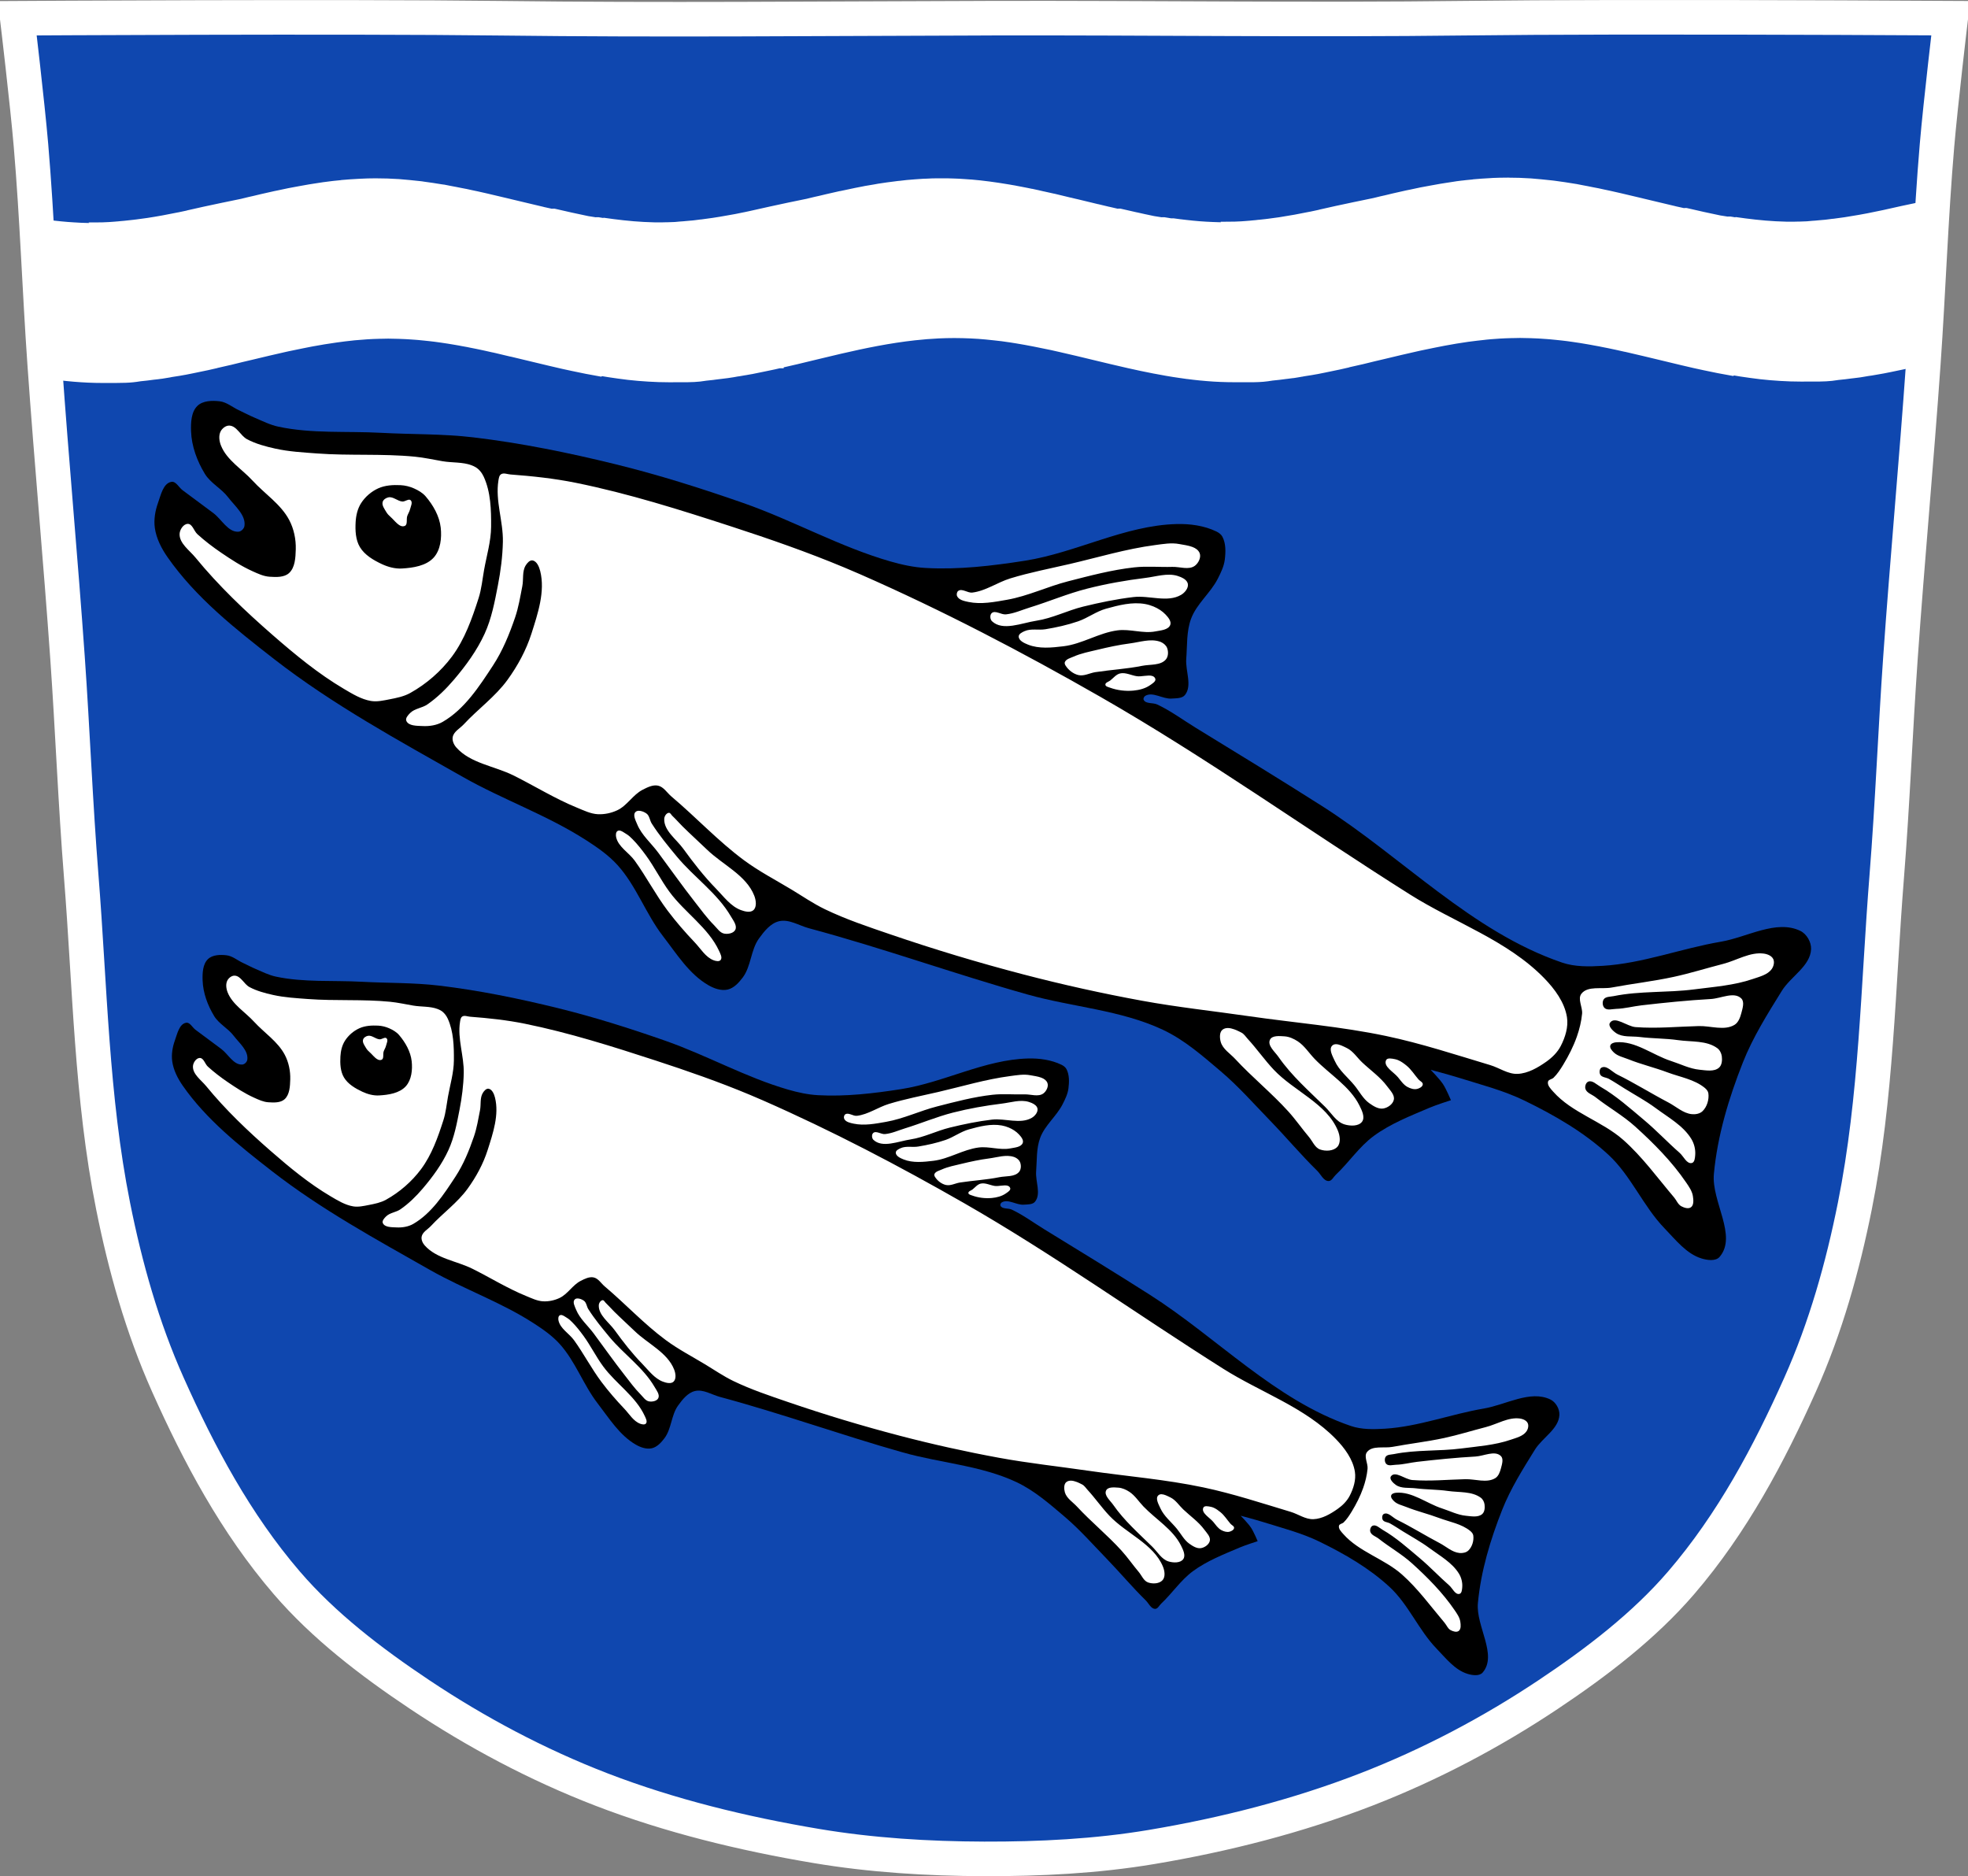 <?xml version="1.0" encoding="UTF-8" standalone="no"?><svg xmlns="http://www.w3.org/2000/svg" viewBox="0 0 1138.76 1085.56" xmlns:xlink="http://www.w3.org/1999/xlink"><rect x="0" y="0" width="1138.76" height="1085.56" fill="#808080" stroke="none"/><g transform="translate(105.63 9.148)"><path d="m825.9.877c-30.584.053-59.64.201-82.75.487-92.47 1.142-183.16-.218-274.75 0-3.101.007-6.201.037-9.302.044-91.58.218-182.28 1.142-274.75 0-92.47-1.141-279.98 0-279.98 0 0 0 5.838 49 7.93 73.56 3.585 42.09 4.974 84.29 7.93 126.42 3.98 56.722 9.237 113.4 13.216 170.12 2.956 42.12 4.571 84.32 7.93 126.42 5.08 63.67 5.873 127.9 18.452 190.78 7.03 35.15 16.853 70.16 31.719 103.42 17.948 40.15 39.13 80.06 68.776 114.56 21.377 24.875 48.682 45.815 77.01 64.713 32.433 21.637 67.751 40.499 105.12 54.893 39.529 15.227 81.72 25.51 124.18 32.644 31.95 5.368 64.7 7.379 97.24 7.475 32.33.096 64.929-1.546 96.68-6.856 42.617-7.127 84.79-17.928 124.44-33.31 37.33-14.479 72.74-33.26 105.17-54.893 28.328-18.898 55.633-39.838 77.01-64.713 29.649-34.501 50.828-74.41 68.776-114.56 14.866-33.26 24.686-68.31 31.719-103.46 12.579-62.874 13.372-127.11 18.452-190.78 3.359-42.1 4.974-84.29 7.93-126.42 3.98-56.722 9.237-113.35 13.216-170.08 2.956-42.12 4.345-84.33 7.93-126.42 2.092-24.558 7.93-73.56 7.93-73.56 0 0-105.48-.647-197.23-.487" fill="#0f47af"/><g stroke="#ffffff"><path d="m766.66 96.12c-1.532 0-3.04.023-4.563.063-1.252.03-2.471.072-3.719.125-.609.026-1.235.093-1.844.125h-.031c-1.572.083-3.091.163-4.656.281-1.551.117-3.142.227-4.688.375-.152.015-.318.075-.469.094h-.031c-1.268.125-2.521.232-3.781.375h-.031c-.692.078-1.374.166-2.063.25-.067 0-.151 0-.219 0-1.129.139-2.282.285-3.406.438-.074 0-.135.049-.219.063h-.094c-1.648.227-3.204.495-4.844.75h-.031c-1.189.184-2.376.364-3.563.563h-.031c-1.846.31-3.694.66-5.531 1h-.031c-.595.11-1.218.23-1.813.344h-.031c-1.457.278-2.922.518-4.375.813-1.857.374-3.712.791-5.563 1.188-.832.178-1.669.318-2.5.5-2.57.562-5.189 1.159-7.75 1.75-1.714.395-3.354.815-5.063 1.219h-.031c-.656.154-1.313.282-1.969.438-1.325.317-2.644.649-3.969.969-.036 0-.088.031-.125.031-3.687.736-7.337 1.509-11 2.281h-.031c-3.676.776-7.352 1.546-11 2.344-3.098.717-6.21 1.418-9.313 2.094-.181.039-.351.117-.531.156-1.619.351-3.19.696-4.813 1.031-.026.009-.067-.009-.094 0-5.942 1.226-11.942 2.334-17.969 3.25-1.992.293-3.999.559-6 .813-.33.042-.609.084-.938.125h-.063c-.051.009-.102.019-.156.031h-.125c-.057.009-.101.024-.156.031-.277.034-.54.061-.813.094-1.124.132-2.239.256-3.375.375v.031c-.11.011-.235-.011-.344 0h-.313c-.388.039-.763.11-1.156.156-.706.064-1.425.126-2.125.188-.659.058-1.22.133-1.875.188h-.125c-.488.037-.979.089-1.469.125-1.175.085-2.319.185-3.5.25h-.156c-1.124.06-2.339.114-3.469.156-.575.014-1.194-.016-1.781 0-.198.009-.396.013-.594.031-.228.009-.423 0-.656 0-.157 0-.247.031-.406.031.066.1.12.212.188.313-.011 0-.02 0-.031 0h-.063c-.157 0-.278.031-.438.031h-.875c-.022 0-.041 0-.063 0-1.277 0-2.576-.036-3.844-.063-.022 0-.04 0-.063 0-1.268-.027-2.518-.073-3.781-.125h-.063c-.011 0-.02 0-.031 0-1.267-.052-2.581-.112-3.844-.188-.022-.002-.041.002-.063 0-1.26-.076-2.497-.151-3.75-.25-.021-.002-.041.002-.063 0-1.253-.099-2.564-.225-3.813-.344-.021-.002-.041.002-.063 0-1.248-.119-2.475-.267-3.719-.406-.021-.003-.041.003-.063 0-1.242-.139-2.481-.28-3.719-.438-.021-.003-.041.003-.063 0-1.236-.157-2.485-.326-3.719-.5-.011-.002-.021.002-.031 0h-.031v.188c-.58-.083-1.168-.168-1.75-.25-.011-.002-.021.002-.031 0-.02-.004-.042.003-.063 0-.305-.047-.628-.106-.938-.156-.02-.003-.042.003-.063 0-.126-.018-.277-.071-.406-.094-.021-.003-.041.004-.063 0-.703-.112-1.393-.229-2.094-.344h-.063c-.011-.004-.022 0-.031 0-.015-.006-.038-.002-.063 0-.012 0-.021 0-.031 0h-.031l-.219.219c-1.862-.285-3.677-.557-5.531-.875h-.031c-.025-.009-.032-.025-.063-.031h-.063c0-.002-.021.002-.031 0-1.614-.326-3.251-.69-4.844-1.031-.02-.004-.042.004-.063 0-1.582-.339-3.135-.712-4.719-1.063h-.063c-.02-.004-.042.004-.063 0-3.199-.705-6.385-1.435-9.594-2.188h-.063-.063l-.375.313c-2.088-.463-4.107-.957-6.188-1.438 0-.003-.021.003-.031 0-.02-.004-.042.004-.063 0-2.041-.474-4.088-.983-6.125-1.469-.018 0-.041.005-.063 0-.029 0-.091-.023-.125-.031-.02-.004-.042.004-.063 0-4.139-.986-8.268-2-12.406-3-.021-.005-.074.006-.094 0-.025-.006-.04-.025-.063-.031-.02-.005-.042.005-.063 0-1.048-.253-2.044-.5-3.094-.75h-.094c0-.003-.021.003-.031 0-3.089-.741-6.186-1.534-9.281-2.25h-.063c-.02-.004-.042.004-.063 0-2.05-.474-4.128-.92-6.188-1.375-.021-.005-.042.004-.063 0-.452-.1-.898-.208-1.344-.313-.621-.146-1.245-.302-1.875-.438h-.063c-1-.215-1.965-.447-2.969-.656h-.063-.031-.031c-.021-.004-.042.004-.063 0-1.012-.21-2.028-.419-3.03-.625-1.067-.212-2.139-.417-3.219-.625-.023-.004-.039-.027-.063-.031h-.094c-1.037-.198-2.088-.394-3.125-.594-.023-.005-.039-.027-.063-.031-1.037-.199-2.057-.351-3.094-.531-.023-.004-.039-.027-.063-.031h-.094c-.524-.09-.976-.163-1.5-.25-6.816-1.139-13.737-2.093-20.719-2.688-.219-.019-.437-.013-.656-.031-.022-.002-.041.002-.063 0-1.01-.083-2.02-.15-3.03-.219-.022 0-.041 0-.063 0-1.081-.073-2.165-.165-3.25-.219-.022 0-.041 0-.063 0-1.085-.054-2.191-.089-3.281-.125-.022 0-.041 0-.063 0-1.09-.035-2.185-.076-3.281-.094-.022 0-.041 0-.063 0-1.118-.018-2.219 0-3.344 0-1.676 0-3.398-.013-5.063.031-.657.017-1.25.07-1.906.094-.427.016-.886.044-1.313.063-.691.03-1.374.027-2.063.063-1.526.08-3.076.2-4.594.313-1.678.125-3.267.244-4.938.406-1.342.13-2.666.317-4 .469-.241.027-.571.033-.813.063-.493.058-.979.127-1.469.188-3.35.412-6.653.843-9.969 1.375-.857.137-1.707.325-2.563.469-1.744.294-3.481.555-5.219.875-.148.028-.286.066-.438.094-1.704.317-3.396.66-5.094 1-2.792.558-5.627 1.176-8.406 1.781-.131.029-.243.04-.375.063-.032.005-.094-.007-.125 0-2.535.556-5.03 1.136-7.563 1.719-1.702.392-3.424.816-5.125 1.219-.02.004-.042-.004-.063 0-.653.154-1.282.282-1.938.438-1.334.317-2.7.649-4.03.969-.037 0-.027.031-.063.031-7.4 1.477-14.645 3.03-21.938 4.625-3.241.749-6.493 1.483-9.75 2.188 0 .003-.021-.003-.031 0 0 .009-.063 0-.063 0 0 .009 0 .026 0 .031 0 .009-.026 0-.031 0-1.613.349-3.208.698-4.813 1.031-.021.004-.042-.004-.063 0-1.626.337-3.266.682-4.906 1-1.683.327-3.404.603-5.094.906-1.371.246-2.739.492-4.125.719-1.386.227-2.773.447-4.156.656-1.949.295-3.887.559-5.844.813 0 .009 0 .022 0 .031-.24.031-.478.032-.719.063h-.063-.094-.031c-.072.009-.165.031-.219.031h-.156c-1.273.155-2.434.328-3.688.469-.279.03-.557.064-.844.094-.114.011-.324.02-.438.031-1.05.107-2.13.189-3.188.281-.674.059-1.359.133-2.031.188h-.031c-.488.038-.945.058-1.438.094-1.149.082-2.285.245-3.438.313h-.063-.125-.063c-1.124.06-2.402.083-3.531.125-.631.027-1.146.014-1.781.031-.403.011-.787.014-1.188.031-.157 0-.278.031-.438.031h-.938c-1.305 0-2.609-.004-3.906-.031-8.03-.169-15.885-.89-23.688-1.906-1.013-.132-2.02-.263-3.03-.406v.219c-.943-.136-1.93-.303-2.875-.438-.911-.13-1.776-.287-2.688-.438h-.094l-.219.25c-1.442-.222-2.847-.447-4.281-.688-.477-.079-.96-.137-1.438-.219-3.275-.661-6.574-1.381-9.813-2.094-3.223-.71-6.394-1.43-9.625-2.188h-.063l-.313.313c-2.068-.459-4.186-.898-6.25-1.375-.016 0-.017-.028-.031-.031-.013-.009-.024.009-.031 0-.028-.009-.027-.023-.063-.031-.545-.127-1.05-.248-1.594-.375-1.556-.363-3.196-.755-4.75-1.125-4.181-.995-8.416-1.993-12.594-3-.036-.009-.027-.031-.063-.031-4.176-1-8.405-2-12.594-2.969-.036-.009-.027-.031-.063-.031h-.031c-2.062-.477-4.15-.949-6.219-1.406-1.093-.243-2.187-.451-3.281-.688-1.036-.223-2.086-.472-3.125-.688h-.031c-1.126-.234-2.274-.435-3.406-.656-.988-.194-1.983-.403-2.969-.594h-.031c-1.06-.202-2.087-.39-3.125-.594-1.037-.204-2.063-.44-3.125-.625h-.063c-.52-.089-1.069-.131-1.594-.219-3.301-.552-6.667-1.064-10-1.5-.46-.06-.914-.161-1.375-.219h-.031c-.359-.045-.735-.081-1.094-.125-1.993-.241-3.999-.433-6-.625-1.999-.192-4.01-.394-6.03-.531-4.411-.298-8.876-.438-13.375-.438-1.531 0-3.04.023-4.563.063-1.252.03-2.502.103-3.75.156-.609.026-1.235.061-1.844.094h-.031c-1.572.083-3.091.163-4.656.281-1.552.117-3.142.227-4.688.375-.152.015-.318.075-.469.094h-.031c-1.268.125-2.489.232-3.75.375h-.031c-.692.078-1.405.166-2.094.25-.067 0-.151.031-.219.031-1.129.139-2.251.285-3.375.438-.075 0-.135.017-.219.031h-.125c-1.648.227-3.204.495-4.844.75h-.031c-1.189.184-2.345.364-3.531.563h-.031c-1.846.31-3.725.66-5.563 1h-.031c-.595.11-1.218.23-1.813.344h-.031c-1.457.278-2.891.518-4.344.813-1.857.374-3.743.791-5.594 1.188-.832.178-1.637.318-2.469.5-2.57.562-5.189 1.159-7.75 1.75-1.714.395-3.385.815-5.094 1.219h-.031c-.656.154-1.313.282-1.969.438-1.325.317-2.644.649-3.969.969-.036 0-.057.031-.094.031-3.687.736-7.368 1.509-11.03 2.281h-.031c-3.676.776-7.352 1.546-11 2.344-3.1.717-6.212 1.419-9.315 2.094-.181.039-.319.117-.5.156-1.619.351-3.221.696-4.844 1.031-.026.009-.067-.009-.094 0-5.942 1.226-11.911 2.334-17.938 3.25-1.992.293-3.999.559-6 .813-.33.042-.64.084-.969.125h-.063c-.052.009-.102.019-.156.031h-.094c-.057.009-.101.024-.156.031-.277.034-.571.061-.844.094-1.124.132-2.239.256-3.375.375v.031c-.11.011-.203.02-.313.031h-.344c-.388.039-.731.079-1.125.125-.706.064-1.456.126-2.156.188-.659.058-1.22.133-1.875.188h-.125c-.488.037-.979.089-1.469.125-1.175.085-2.288.185-3.469.25h-.156c-1.124.06-2.37.114-3.5.156-.575.014-1.163-.016-1.75 0-.198.009-.396.013-.594.031-.228.009-.423 0-.656 0-.157 0-.278.031-.438.031.066.1.12.212.188.313h-.094c-.157 0-.247.031-.406.031h-.938-.031c-2.597 0-5.18-.05-7.75-.156h-.031c-1.278-.052-2.603-.142-3.875-.219h-.031c-1.271-.077-2.485-.15-3.75-.25h-.031c-1.264-.1-2.585-.223-3.844-.344h-.031c-1.259-.12-2.527-.266-3.781-.406h-.031c-1.252-.141-2.501-.279-3.75-.438h-.031c-1.247-.159-2.475-.325-3.719-.5h-.031v.188c-.602-.086-1.209-.165-1.813-.25h-.031c-.315-.049-.682-.106-1-.156 1.611 27.17 2.876 54.35 4.781 81.5.137 1.958.297 3.918.438 5.875 10.838 1.639 21.828 2.688 33.12 2.688 12.279 0 15.456.063 21.594-.969 1.282-.125 2.565-.267 3.844-.406 1.481-.161 2.871-.375 4.344-.563h.125c.628-.079 1.291-.143 1.938-.219.695-.075 1.355-.184 2.031-.281h.156c.842-.12 1.66-.263 2.469-.406.759-.135 1.496-.245 2.281-.375.05 0 .107-.031.156-.031.232-.037.457-.12.688-.156.722-.115 1.46-.229 2.188-.344.733-.109 1.493-.215 2.219-.344 1.146-.203 2.357-.41 3.5-.625h.063c1.41-.265 2.815-.562 4.219-.844 2.902-.58 5.831-1.181 8.719-1.813 1.095-.239 2.186-.503 3.281-.75v-.031c3.053-.679 6.083-1.376 9.125-2.094.148-.035.319-.058.469-.094 2.22-.525 4.405-1.091 6.625-1.625.081-.019.167-.042.25-.063 1.955-.463 3.893-.905 5.844-1.375 6.436-1.55 12.872-3.091 19.344-4.531.574-.127 1.145-.248 1.719-.375 1.045-.23 2.142-.433 3.188-.656 1.623-.346 3.218-.672 4.844-1 1.418-.286 2.828-.573 4.25-.844.532-.102 1.093-.213 1.625-.313 4.579-.853 9.181-1.602 13.813-2.25 1.652-.231 3.276-.456 4.938-.656 1.581-.19 3.164-.372 4.75-.531.247-.024.535-.07.781-.094.9-.086 1.785-.142 2.688-.219 1.735-.148 3.473-.3 5.219-.406.861-.052 1.7-.084 2.563-.125.123-.009.251-.025.375-.031 1.269-.059 2.535-.091 3.813-.125h.344c1.581-.04 3.185-.094 4.781-.094 2.02 0 4.06.062 6.06.125 1.271.041 2.549.092 3.813.156.59.03 1.16.059 1.75.094.752.044 1.533.104 2.281.156.612.043 1.202.077 1.813.125.537.042 1.089.079 1.625.125 1.187.102 2.319.223 3.5.344 1.089.111 2.197.218 3.281.344.627.072 1.281.142 1.906.219.508.063.993.122 1.5.188 1.195.155 2.404.327 3.594.5 1.05.151 2.075.306 3.125.469.217.034.439.06.656.094 1.431.226 2.887.473 4.313.719.588.101 1.194.209 1.781.313.084.016.135.015.219.031.534.095 1.062.215 1.594.313 1.149.21 2.322.403 3.469.625.452.088.891.191 1.344.281 1.215.239 2.413.469 3.625.719.997.205 2 .414 3 .625.67.142 1.36.293 2.031.438 1.528.331 3.07.688 4.594 1.031.135.03.24.032.375.063.589.134 1.192.272 1.781.406 2.728.624 5.405 1.29 8.125 1.938.053.012.135-.012.188 0 3.258.775 6.496 1.556 9.75 2.344 4.199 1.017 8.447 2.041 12.656 3.03 2.425.572 4.819 1.138 7.25 1.688 1.971.445 3.93.856 5.906 1.281 5.259 1.128 10.47 2.175 15.781 3.094.133-.099.273-.214.406-.313 1.439.247 2.904.491 4.344.719.055 0 .102.023.156.031 1.874.296 3.708.554 5.594.813 1.915.262 3.855.531 5.781.75 3.863.438 7.769.763 11.688 1 1.978.12 3.943.218 5.938.281 1.966.061 3.922.094 5.906.094h.031c9.479 0 13.537.053 17.719-.406 1.065-.117 2.196-.278 3.375-.469.167-.027.329-.034.5-.063 1.282-.125 2.503-.267 3.781-.406.274-.03.57-.093.844-.125 1.171-.138 2.332-.289 3.5-.438h.063c1.325-.168 2.707-.313 4.03-.5.892-.127 1.768-.262 2.625-.406.031-.005.063.005.094 0 .775-.139 1.45-.275 2.25-.406.027-.005.048-.031.063-.031.54-.086 1.053-.132 1.594-.219 1.148-.182 2.294-.39 3.438-.594.031-.005.062.005.094 0 1.126-.2 2.374-.414 3.5-.625.021-.003.042.004.063 0h.031c1.389-.261 2.743-.566 4.125-.844 1.462-.292 2.955-.598 4.406-.906 1.45-.306 2.9-.591 4.344-.906 1.075-.235 2.203-.507 3.281-.75.02-.004.074.004.094 0h.031v-.031c3.061-.68 6.05-1.375 9.09-2.094.149-.035.288-.058.438-.094 8.513-2.01 17-4.151 25.531-6.125 14.249-3.297 28.553-6.224 43.28-7.844 4.531-.497 9.117-.876 13.719-1.094 3.03-.142 6.12-.219 9.188-.219 1.544 0 3.092.025 4.625.063.033 0 .061 0 .094 0 1.5.037 3.01.085 4.5.156.022 0 .041 0 .063 0 1.5.072 3.01.146 4.5.25.022.002.041-.002.063 0 1.491.104 2.986.241 4.469.375.022.002.041-.002.063 0 1.482.135 2.963.306 4.438.469.022.003.041-.003.063 0 1.474.163 2.908.311 4.375.5.032.004.062-.004.094 0 1.457.188 2.924.413 4.375.625.032.004.062-.004.094 0 1.451.212 2.898.453 4.344.688 3.376.546 6.714 1.165 10.06 1.813 3.348.647 6.675 1.309 10 2.031 1.663.36 3.34.751 5 1.125 6.636 1.499 13.247 3.089 19.844 4.688 6.61 1.599 13.238 3.189 19.875 4.688 4.978 1.124 10.01 2.186 15.03 3.156.021.004.042-.004.063 0 2.491.481 4.963.948 7.469 1.375.021.004.042-.003.063 0 1.243.212 2.503.429 3.75.625.021.003.042-.003.063 0 1.247.196 2.499.383 3.75.563.021.003.041-.004.063 0 1.251.18 2.462.369 3.719.531.032.004.093-.004.125 0 2.524.324 5.05.63 7.594.875.032.004.062-.003.094 0 1.257.121 2.518.244 3.781.344.033.003.061-.003.094 0 1.263.099 2.543.205 3.813.281.033.002.061-.002.094 0 1.269.076 2.536.135 3.813.188.033.002.061-.002.094 0 2.586.105 5.197.156 7.813.156.033 0 .061 0 .094 0 3.02 0 5.501.009 7.594 0 .847-.003 1.699.009 2.438 0 .265-.003.529.004.781 0 4.276-.073 6.912-.308 10.656-.938 1.282-.125 2.565-.267 3.844-.406 1.481-.161 2.902-.375 4.375-.563h.094c.628-.079 1.291-.174 1.938-.25.695-.075 1.355-.153 2.031-.25h.156c.842-.12 1.66-.263 2.469-.406.759-.135 1.527-.276 2.313-.406.05 0 .107 0 .156 0 .232-.037.457-.12.688-.156.722-.115 1.429-.229 2.156-.344.733-.109 1.493-.215 2.219-.344 1.146-.203 2.388-.41 3.531-.625h.063c1.41-.265 2.784-.562 4.188-.844 2.902-.58 5.831-1.181 8.719-1.813 1.095-.239 2.186-.503 3.281-.75v-.031-.031c3.054-.679 6.083-1.345 9.125-2.063.148-.035.319-.058.469-.094 2.22-.525 4.405-1.091 6.625-1.625.081-.019.167-.042.25-.063 1.955-.463 3.893-.905 5.844-1.375 6.436-1.55 12.904-3.091 19.375-4.531.574-.127 1.113-.248 1.688-.375 1.045-.23 2.142-.433 3.188-.656 1.623-.346 3.218-.672 4.844-1 1.418-.286 2.859-.573 4.281-.844.532-.102 1.062-.213 1.594-.313 4.579-.853 9.181-1.633 13.813-2.281 1.652-.231 3.307-.425 4.969-.625 1.581-.19 3.164-.372 4.75-.531.247-.024.503-.07.75-.094.9-.086 1.785-.173 2.688-.25 1.735-.147 3.473-.269 5.219-.375.861-.052 1.731-.084 2.594-.125.123-.009.22-.025.344-.031 1.269-.059 2.535-.091 3.813-.125h.375c1.581-.04 3.153-.094 4.75-.094 2.02 0 4.06.062 6.06.125 1.271.041 2.549.092 3.813.156.59.03 1.191.059 1.781.094.752.044 1.502.104 2.25.156.612.043 1.233.077 1.844.125.537.042 1.057.079 1.594.125 1.187.102 2.35.223 3.531.344 1.089.111 2.197.218 3.281.344.627.072 1.249.142 1.875.219.508.063 1.024.122 1.531.188 1.195.155 2.373.327 3.563.5 1.05.151 2.107.306 3.156.469.217.034.439.06.656.094 1.431.226 2.856.473 4.281.719.588.101 1.194.209 1.781.313.084.016.135.015.219.031.534.095 1.093.215 1.625.313 1.149.21 2.291.403 3.438.625.452.088.891.191 1.344.281 1.215.239 2.444.469 3.656.719.997.205 1.973.414 2.969.625.67.142 1.392.293 2.063.438 1.528.331 3.07.688 4.594 1.031.135.03.271.032.406.063.589.134 1.192.272 1.781.406 2.728.624 5.405 1.259 8.125 1.906.053.012.104.019.156.031 3.258.775 6.527 1.556 9.781 2.344 4.199 1.017 8.384 2.041 12.594 3.03 2.425.572 4.819 1.138 7.25 1.688 1.971.445 3.93.856 5.906 1.281 5.259 1.128 10.501 2.175 15.813 3.094.133-.099.273-.214.406-.313 1.439.247 2.872.491 4.313.719.055 0 .102.023.156.031 1.874.296 3.74.554 5.625.813 1.915.262 3.855.531 5.781.75 3.863.438 7.738.763 11.656 1 1.978.12 3.943.218 5.938.281 1.966.061 3.922.094 5.906.094h.031c9.479 0 13.537.053 17.719-.406 1.065-.117 2.196-.278 3.375-.469.167-.027.329-.034.5-.063 1.282-.125 2.534-.267 3.813-.406 1.479-.161 2.934-.375 4.406-.563h.094c1.325-.168 2.707-.313 4.03-.5.892-.127 1.768-.293 2.625-.438.775-.139 1.419-.244 2.219-.375.035 0 .123-.031.156-.031.54-.086 1.084-.132 1.625-.219 1.149-.182 2.294-.39 3.438-.594 1.146-.203 2.389-.41 3.531-.625h.031c1.41-.265 2.815-.562 4.219-.844 2.902-.58 5.801-1.181 8.688-1.813 1.095-.239 2.248-.503 3.344-.75h.031v-.031c2.389-.531 4.756-1.07 7.125-1.625 2.085-30.2 3.423-60.45 5.344-90.66-5.921 1.215-11.782 2.466-17.656 3.75-3.251.751-6.514 1.481-9.781 2.188-.005.009-.063 0-.063 0-.007.009.007.026 0 .031-.005.009-.026 0-.031 0-3.267.706-6.501 1.365-9.781 2-1.683.327-3.372.634-5.063.938-2.743.491-5.545.956-8.313 1.375-2.222.336-4.418.626-6.656.906h-.063-.063-.031c-.072.009-.196.031-.25.031h-.156c-1.273.155-2.403.328-3.656.469-.279.03-.588.064-.875.094-.114.011-.293.02-.406.031-1.05.107-2.13.189-3.188.281-.674.059-1.359.133-2.031.188h-.031c-.488.038-.945.058-1.438.094-1.149.082-2.316.245-3.469.313h-.063-.125-.063c-1.124.06-2.371.083-3.5.125-.631.027-1.177.014-1.813.031-.403.011-.787.014-1.188.031-.157 0-.247.031-.406.031h-.969c-1.305 0-2.609-.004-3.906-.031-8.03-.169-15.885-.89-23.688-1.906-1.013-.132-1.989-.263-3-.406v.188c-.943-.136-1.962-.272-2.906-.406-.911-.13-1.776-.287-2.688-.438h-.094l-.188.25c-1.442-.222-2.879-.447-4.313-.688-.477-.079-.96-.137-1.438-.219-3.275-.661-6.574-1.381-9.813-2.094-3.223-.71-6.363-1.43-9.594-2.188h-.063l-.344.313c-2.068-.459-4.155-.898-6.219-1.375-.016 0-.017-.028-.031-.031-.013-.009-.024.009-.031 0-.028-.009-.058-.023-.094-.031-.545-.127-1.05-.248-1.594-.375-1.556-.363-3.165-.755-4.719-1.125-4.181-.995-8.416-1.993-12.594-3-.036-.009-.027-.031-.063-.031-4.176-1-8.405-2-12.594-2.969-.036-.009-.058-.031-.094-.031h-.031c-2.062-.477-4.15-.949-6.219-1.406-1.093-.243-2.187-.451-3.281-.688-1.036-.223-2.086-.472-3.125-.688h-.031c-1.126-.234-2.274-.435-3.406-.656-.987-.194-1.951-.403-2.937-.594h-.031c-1.06-.202-2.087-.39-3.125-.594-1.037-.204-2.094-.44-3.156-.625h-.063c-.52-.089-1.038-.163-1.563-.25-3.301-.552-6.698-1.064-10.03-1.5-.46-.06-.914-.13-1.375-.188h-.031c-.359-.045-.704-.081-1.063-.125-1.993-.241-3.999-.433-6-.625-1.999-.192-4.04-.394-6.06-.531-4.411-.298-8.876-.438-13.375-.438z" fill="#fff" stroke-linecap="round" stroke-width="5"/><path d="m825.9.877c-30.584.053-59.64.201-82.75.487-92.47 1.142-183.16-.218-274.75 0-3.101.007-6.201.037-9.302.044-91.58.218-182.28 1.142-274.75 0-92.47-1.141-279.98 0-279.98 0 0 0 5.838 49 7.93 73.56 3.585 42.09 4.974 84.29 7.93 126.42 3.98 56.722 9.237 113.4 13.216 170.12 2.956 42.12 4.571 84.32 7.93 126.42 5.08 63.67 5.873 127.9 18.452 190.78 7.03 35.15 16.853 70.16 31.719 103.42 17.948 40.15 39.13 80.06 68.776 114.56 21.377 24.875 48.682 45.815 77.01 64.713 32.433 21.637 67.751 40.499 105.12 54.893 39.529 15.227 81.72 25.51 124.18 32.644 31.95 5.368 64.7 7.379 97.24 7.475 32.33.096 64.929-1.546 96.68-6.856 42.617-7.127 84.79-17.928 124.44-33.31 37.33-14.479 72.74-33.26 105.17-54.893 28.328-18.898 55.633-39.838 77.01-64.713 29.649-34.501 50.828-74.41 68.776-114.56 14.866-33.26 24.686-68.31 31.719-103.46 12.579-62.874 13.373-127.11 18.452-190.78 3.359-42.1 4.974-84.29 7.93-126.42 3.98-56.722 9.237-113.35 13.216-170.08 2.956-42.12 4.345-84.33 7.93-126.42 2.092-24.558 7.93-73.56 7.93-73.56 0 0-105.48-.647-197.23-.487z" fill="none" stroke-width="20"/></g><g transform="translate(1207.52 4)"><g transform="matrix(.923.384-.384.923-5155.33-1990.04)"><path d="m4807.95 668.12c7.667 1.375 15.445 3.03 22.488 6.355 14.713 6.953 25.953 19.799 40.09 27.865 11.209 6.397 22.399 14.475 35.2 16.13 3.773.489 8.148.255 11.244-1.955 3.03-2.161 4.452-6.175 5.377-9.777 2.027-7.892-1.872-16.513 0-24.443 1.172-4.965 2.741-10.657 6.844-13.688 4.784-3.533 11.704-2.147 17.599-2.933 43.668-5.824 87.76-7.939 131.5-13.199 26.793-3.222 53.21-12.436 80.17-11.244 13.703.606 27.02 5.115 40.09 9.288 12.87 4.111 25.07 10.09 37.478 15.433 12.199 5.253 24.01 11.405 36.34 16.343 2.727 1.092 5.587 4.03 8.311 2.933 1.689-.682 1.698-3.227 2.444-4.889 4.314-9.606 6.277-20.324 11.733-29.332 6.226-10.28 15.07-18.775 23.465-27.376 3.063-3.138 9.777-8.799 9.777-8.799 0 0-4.945-4.913-7.822-6.844-3.03-2.031-9.777-4.889-9.777-4.889 0 0 10.738-1.468 16.13-1.955 13.657-1.233 27.377-3.264 41.06-2.444 19.18 1.148 38.676 3.644 56.708 10.266 16.791 6.166 30.01 19.816 46.44 26.887 8.43 3.628 17.265 8.722 26.399 7.822 3.482-.343 8.217-1.558 9.288-4.889 4.911-15.262-16.745-27.712-21.51-43.02-6.602-21.21-8.888-43.784-9.288-65.996-.283-15.726 2.378-31.404 4.889-46.931 1.572-9.719 9.779-19.613 6.355-28.843-1.417-3.82-5.71-7.101-9.777-7.333-15.458-.881-26.991 15.206-40.09 23.465-19.649 12.393-36.823 28.889-57.685 39.11-7.081 3.468-14.62 6.814-22.488 7.333-55.24 3.642-108.74-20.835-163.28-30.31-28.14-4.888-56.36-9.276-84.57-13.688-8.63-1.35-17.18-3.513-25.91-3.911-2.772-.126-6.292 2.393-8.311.489-.593-.559-.486-1.791 0-2.444 3.047-4.095 10.124-2.072 14.666-4.4 2.378-1.219 5.621-2.319 6.355-4.889 1.912-6.694-5.162-12.94-7.333-19.554-2.429-7.401-6.04-14.705-6.355-22.488-.379-9.292 4.67-18.1 5.377-27.376.298-3.903.551-7.959-.489-11.733-1.182-4.288-2.948-8.874-6.355-11.733-1.184-.994-2.856-1.38-4.4-1.467-7.818-.439-15.829 1.691-22.976 4.889-27.461 12.284-47.19 37.574-72.84 53.29-16.345 10.01-33.26 19.531-51.33 25.91-6.6 2.329-13.578 3.607-20.532 4.4-30.28 3.454-60.992-.298-91.42 1.467-25.793 1.496-51.591 3.771-77.12 7.724-27.521 4.262-54.963 9.614-81.76 17.208-17.16 4.863-33.538 12.144-50.35 18.09-18.706 6.613-36.713 15.924-56.22 19.554-4.809.895-9.775.528-14.666.489-3.407-.027-6.806-.352-10.21-.504-4.073-.182-8.301-1.61-12.221-.489-4.19 1.198-9.06 3.358-10.811 7.348-2.031 4.626.121 10.396 2.213 14.995 3.58 7.869 9.863 14.627 16.853 19.714 5.138 3.74 12.11 4.138 17.599 7.333 5.522 3.212 13.593 5.538 15.15 11.733.392 1.556-.513 3.696-1.956 4.4-5.435 2.651-11.733-2.933-17.599-4.4-7.17-1.792-14.34-3.585-21.51-5.377-2.607-.652-5.57-3.423-7.822-1.955-4.02 2.618-2.68 9.387-2.444 14.177.241 4.896 1.404 9.964 3.911 14.177 3.123 5.249 8.05 9.426 13.199 12.71 24.01 15.311 52.21 23.303 79.68 30.798 41.43 11.304 84.48 15.806 127.1 21.02 26.449 3.236 53.46 1.65 79.68 6.355" id="0"/><path d="m5066.97 376.66c-2.561.071-5.378.876-7.75 1.375-4.551.958-8.6 3.577-12.625 5.906-14.663 8.485-27.829 19.342-41.594 29.22-9.528 6.837-19.345 13.299-28.375 20.781-6.02 4.989-10.351 12.181-17.16 16.03-2.374 1.343-6.435-.097-7.875 2.219-.553.889-.215 2.392.562 3.094 1.814 1.636 4.913 1.019 7.313.563 7.366-1.4 13.938-5.765 20.25-9.813 10.307-6.609 18.59-15.984 28.375-23.344 10.443-7.855 20.872-15.874 32.31-22.19 6.428-3.547 13.532-5.688 20.22-8.719 3.968-1.798 9.552-1.869 11.813-5.594 1.361-2.243 1.587-6.03-.281-7.875-1.342-1.324-3.195-1.712-5.187-1.656m.437 18.688c-.695-.008-1.372.033-2 .094-6.128.596-11.24 5.114-16.594 8.156-10.01 5.686-19.734 11.903-28.938 18.813-9.294 6.977-17.465 15.357-26.406 22.781-3.691 3.065-6.992 6.699-11.219 8.969-2.427 1.303-6.773.006-7.875 2.531-.62 1.421.52 3.666 1.969 4.219 7.997 3.052 16.279-5.68 23.594-10.125 8.08-4.907 14.298-12.364 21.906-17.969 7.947-5.855 16.14-11.447 24.75-16.281 8.04-4.514 19.486-4.426 25-11.813 1.474-1.974 2.47-5.248 1.125-7.313-1.033-1.585-3.228-2.039-5.313-2.063m-7.937 21.781c-1.699-.003-3.412.179-5.03.531-7.458 1.621-13.936 6.503-19.938 11.219-4.637 3.644-7.682 9.02-12.09 12.938-4.863 4.313-10.205 8.06-15.719 11.5-3.411 2.13-7.913 2.714-10.688 5.625-1.07 1.122-2.581 2.795-1.969 4.219.936 2.177 4.381 2.281 6.75 2.25 6.873-.089 13.391-3.649 19.375-7.03 9.448-5.341 15.915-15.07 25.313-20.5 6.341-3.663 14.401-3.822 20.5-7.875 2.593-1.723 6.549-3.638 6.469-6.75-.056-2.186-2.785-3.608-4.781-4.5-2.521-1.126-5.357-1.619-8.187-1.625m11.687 17.344c-.24-.003-.455.014-.687.031-5.722.431-10.495 4.732-15.469 7.594-5.561 3.2-10.821 6.869-16 10.656-3.873 2.832-7.961 5.507-11.25 9-1.336 1.419-3.349 2.833-3.375 4.781 0 .675.573 1.298 1.125 1.688 2.525 1.78 5.95 2.742 9 2.25 3.283-.529 5.596-3.616 8.438-5.344 7.782-4.732 16.04-8.686 23.594-13.781 3.929-2.651 9.813-4.171 11.25-8.688.683-2.146-.385-4.868-1.969-6.469-1.149-1.161-2.977-1.699-4.656-1.719m3 20.06c-2.461.223-5.577 2.903-8.187 3.563-3.172.801-6.907.339-9.563 2.25-1.877 1.351-2.529 3.886-3.656 5.906-.612 1.097-2.249 2.251-1.688 3.375.468.937 2.048.61 3.094.563 4.563-.205 9.184-1.516 13.219-3.656 2.935-1.557 5.785-3.682 7.594-6.469.904-1.392 2.567-3.595 1.406-4.781-.627-.642-1.398-.824-2.219-.75m-188.66 10.5c-23.13-.025-46.26 1.348-69.31 3.188-31.13 2.484-62.36 5.223-93 11.25-12.485 2.456-24.733 6.097-36.813 10.09-1.717.568-4.04.476-5.063 1.969-.74 1.082-.303 2.662 0 3.938 2.744 11.532 11.675 20.714 16 31.75 3.093 7.893 5.32 16.13 7.03 24.438 1.944 9.432 3.98 19.03 3.656 28.656-.359 10.684-2.918 21.291-6.188 31.469-2.141 6.664-4.905 13.236-8.688 19.12-2.01 3.128-5.917 4.991-7.313 8.438-.634 1.565-1.493 3.855-.281 5.03 2.361 2.291 6.746.264 9.844-.844 3.743-1.338 7.401-3.559 9.813-6.719 8.841-11.585 11.659-26.989 14.344-41.31 1.882-10.04 1.793-20.431 1.125-30.625-.404-6.161-1.863-12.231-3.094-18.281-.806-3.962-3.43-7.785-2.813-11.781.25-1.619.941-3.826 2.531-4.219 2.449-.604 4.963 1.915 6.469 3.938 7.286 9.784 8.201 23.25 9.25 35.406.865 10.02-.203 20.279-2.531 30.06-2.783 11.691-9.319 22.16-13.469 33.438-1.125 3.057-3.743 6.06-3.094 9.25.423 2.081 2.311 3.849 4.219 4.781 11.04 5.395 24.549 1.417 36.813 2.25 13.775.936 27.475 3.204 41.28 3.094 4.138-.033 8.478.266 12.375-1.125 3.621-1.292 6.98-3.621 9.562-6.469 4.222-4.657 4.89-11.779 8.969-16.563 1.993-2.338 4.293-5.06 7.313-5.625 3.263-.61 6.398 1.812 9.563 2.813 17.819 5.635 34.951 13.486 53.09 17.969 10.404 2.571 21.15 3.481 31.75 5.063 7.389 1.103 14.76 2.68 22.22 3.094 13.565.752 27.16-.247 40.719-1.125 26.681-1.728 53.33-4.451 79.81-8.156 23.271-3.256 46.44-7.368 69.41-12.344 20.314-4.401 40.27-10.313 60.41-15.469 25.945-6.644 51.49-14.978 77.81-19.938 20.492-3.861 41.35-5.449 62.09-7.594 5.516-.571 11.577.958 16.594-1.406 5.452-2.57 9.41-7.808 12.625-12.906 2.181-3.459 3.873-7.457 4.219-11.531.483-5.693-.097-11.98-3.094-16.844-4.559-7.4-12.794-12.322-20.781-15.75-28.09-12.06-60.34-9.778-90.47-14.906-69.841-11.888-139.06-27.895-209.34-36.781-51.632-6.528-103.62-11.09-155.66-12.09-3.303-.064-6.602-.09-9.906-.094m579.78 1.531c-.819.005-1.635.122-2.375.313-7.898 2.029-13.11 9.689-19.625 14.594-7.893 5.942-15.48 12.33-23.594 17.969-9.939 6.907-20.528 12.781-30.656 19.406-4.99 3.264-13.217 4.294-14.844 10.03-1.062 3.745 3.674 6.903 4.813 10.625 1.322 4.32 2.028 8.864 2.281 13.375.336 5.984-.127 12.01-1.031 17.938-.476 3.119-1.047 6.283-2.281 9.188-.513 1.208-2.301 2.047-2.094 3.344.344 2.146 3.044 3.238 5 4.188 14.781 7.174 32.681 4.878 48.22 10.219 13.978 4.805 26.713 12.68 39.875 19.406 1.968 1.01 3.644 2.912 5.844 3.125 1.884.183 4.463-.015 5.406-1.656 1.068-1.858-.334-4.444-1.438-6.281-1.523-2.537-4.21-4.226-6.687-5.844-12.223-7.981-25.897-13.685-39.656-18.563-8.986-3.185-18.602-4.296-27.781-6.875-2.458-.69-5.771-.255-7.281-2.313-.864-1.178-1.033-3.342 0-4.375 1.771-1.771 5.02-.322 7.5 0 10.561 1.368 20.745 4.939 30.906 8.125 8.905 2.792 17.438 6.644 26.28 9.625 2.899.977 6.319 4.503 8.781 2.688 1.344-.991.518-3.412 0-5-.988-3.03-3.05-5.842-5.625-7.719-7.343-5.353-17.09-6.368-25.906-8.563-6.849-1.704-13.91-2.393-20.875-3.531-3.545-.579-7.06-1.276-10.625-1.688-1.871-.216-4.238.834-5.656-.406-1.017-.889-1.675-2.929-.812-3.969 2.132-2.572 6.666-.024 10 .188 11.172.709 22.254 2.588 33.406 3.563 5.072.443 10.387 2.539 15.25 1.031 2.034-.631 4.147-1.986 5-3.938 1.454-3.325.99-7.744-.844-10.875-.634-1.082-1.925-1.73-3.125-2.094-7.458-2.258-15.587-.273-23.375 0-7.946.278-15.862 1.586-23.812 1.688-3.134.04-6.467.73-9.375-.438-1.373-.551-3.206-1.433-3.344-2.906-.115-1.233 1.186-2.358 2.281-2.938 9.925-5.25 22.435-1.353 33.625-2.281 5.713-.474 11.643.021 17.12-1.656 3.632-1.111 8.315-2.034 10-5.438 1-2.02.099-4.738-1.031-6.688-.894-1.542-2.458-2.916-4.188-3.344-7.498-1.852-15.27 2.483-22.75 4.406-7.224 1.857-14.09 4.887-21.281 6.875-4.473 1.237-9.03 4.113-13.562 3.125-2.23-.486-5.926-1.927-5.438-4.156 1.068-4.88 9.879-1.784 14.625-3.344 11.605-3.812 22.435-9.658 33.594-14.625 6.286-2.798 14.688-3.03 18.781-8.563 1.586-2.144 1.4-5.296 1.031-7.938-.388-2.778-.701-6.696-3.313-7.719-5.453-2.136-10.821 4.546-16.09 7.094-12.11 5.85-23.946 12.263-35.687 18.813-4.304 2.401-8.224 5.479-12.719 7.5-2.067.929-4.371 2.951-6.469 2.094-1.527-.624-2.621-2.755-2.312-4.375.378-1.987 2.919-2.835 4.594-3.969 12.911-8.738 28.03-13.705 41.531-21.5 9.945-5.742 20.435-10.979 29.03-18.594 3.108-2.753 7.01-5.541 7.906-9.594.421-1.895.013-4.335-1.437-5.625-.951-.846-2.323-1.165-3.688-1.156m-801.69 26.719c-5.531.169-10.936 3.03-16.406 4.281-5.296 1.216-10.679 2.16-15.875 3.75-18.07 5.528-35.07 14.09-53 20.03-7.693 2.548-15.395 5.271-23.375 6.688-5.632 1-11.43 1.786-17.12 1.25-4.301-.405-8.489-4.87-12.531-3.344-1.877.709-3.173 3-3.344 5-.232 2.731 1.43 5.569 3.344 7.531 6.346 6.505 16.385 7.854 24.625 11.688 9.429 4.386 20.399 6.302 28.406 12.938 4.459 3.695 7.928 8.78 10 14.188 1.704 4.449 3.708 9.873 1.688 14.188-1.62 3.461-5.977 5.05-9.594 6.281-3.303 1.127-6.949.947-10.437.844-7.02-.208-13.995-1.516-20.875-2.938-5.654-1.168-11.283-2.651-16.719-4.594-2.581-.923-5.01-4.495-7.5-3.344-2.238 1.035-2.935 4.776-2.094 7.094 1.884 5.187 8.913 6.588 13.781 9.188 18.602 9.931 38.439 17.53 58.44 24.22 16.356 5.471 33.01 10.555 50.09 12.938 5.652.788 11.566 1.729 17.12.438 3.516-.817 6.585-3.036 9.594-5.03 3.459-2.295 7.02-4.681 9.594-7.938 6.64-8.396 11.614-18.399 14.219-28.781 3.01-12.02 2.294-24.809 1.25-37.16-.467-5.52-2.147-10.872-3.344-16.281-1.822-8.239-2.661-16.81-5.844-24.625-3.672-9.02-7.887-18.447-15.03-25.06-1.826-1.691-4.217-3.04-6.687-3.344-.796-.098-1.585-.118-2.375-.094m-25.594 25.16c2.701.069 5.525.44 7.938 1.656 5.985 3.02 11.791 7.508 15.03 13.375 2.865 5.186 4.884 11.946 2.906 17.531-2.172 6.133-8.738 10.1-14.594 12.938-3.562 1.724-7.733 2.266-11.687 2.094-5.328-.233-11.175-1.023-15.469-4.188-3.978-2.932-6.269-7.869-7.906-12.531-1.252-3.567-1.914-7.528-1.25-11.25.765-4.289 2.875-8.499 5.844-11.688 2.976-3.196 7.141-5.207 11.25-6.688 2.518-.907 5.262-1.318 7.938-1.25m.281 7c-1.253.119-2.277 2.147-3.625 2.594-2.655.88-6.01-.693-8.344.844-1.197.787-2.259 2.327-2.094 3.75.238 2.055 2.538 3.345 4.187 4.594.992.752 2.162 1.267 3.344 1.656 3.086 1.015 7.262 3.95 9.594 1.688 1.413-1.37-.704-3.881-.844-5.844-.099-1.388.223-2.814 0-4.188-.282-1.737 0-4.389-1.656-5-.19-.07-.383-.111-.563-.094m652.69 79.72c-.637 0-1.283.061-1.906.188-1.685.343-4.452.813-4.5 2.531-.112 4 6.584 4.574 10.125 6.438 2.34 1.231 4.651 2.826 7.281 3.094 1.9.193 4.09.011 5.625-1.125 1.111-.823 2.386-2.338 1.969-3.656-.379-1.198-2.251-1.126-3.375-1.688-3.184-1.592-6.117-3.742-9.531-4.75-1.83-.54-3.775-1.034-5.687-1.031m-33.656 4.781c-2.104.038-4.096.457-4.781 2.125-1.136 2.764 2.602 5.549 4.781 7.594 4.432 4.158 10.639 5.857 16 8.719 3.917 2.091 7.484 5.196 11.813 6.188 2.832.648 6.26 1.266 8.719-.281 2.234-1.406 4.149-4.439 3.656-7.03-.533-2.804-4.02-4.15-6.469-5.625-5.763-3.478-12.555-4.913-18.844-7.313-3.738-1.426-7.226-3.96-11.219-4.219-1.08-.07-2.394-.179-3.656-.156m-28.28 7.094c-1.382.024-2.745.217-4.03.656-2.73.933-6.901 2.18-7.03 5.063-.167 3.714 5.307 5.307 8.437 7.313 11.08 7.1 23.758 11.37 35.969 16.281 4.699 1.89 9.275 5.595 14.313 5.063 3.386-.358 7.933-2.03 8.719-5.344.737-3.111-2.644-6.04-5.062-8.125-9.427-8.145-22.856-9.941-34.28-14.906-4.309-1.873-8.291-4.748-12.906-5.625-1.335-.254-2.743-.399-4.125-.375m-31.25 8.06c-.387-.003-.773.014-1.156.031-2.557.116-4.99.74-6.188 2.688-1.261 2.051.199 5.139 1.688 7.03 2.667 3.391 7.608 4.11 11.531 5.906 13.14 6.02 27.09 10.11 40.16 16.281 5.684 2.684 11 6.132 16.594 9 2.87 1.472 5.497 4.379 8.719 4.219 3.401-.169 7.597-2.118 8.688-5.344.997-2.95-1.169-6.522-3.375-8.719-12.08-12.03-32.18-11.302-47.75-18.25-7.115-3.175-13.708-7.422-20.781-10.688-1.563-.722-3.065-1.833-4.781-1.969-1.025-.081-2.183-.179-3.344-.188m-351.25 9.938c-.101.014-.183.041-.281.094-1.28.69-1.623 2.853-1.125 4.219 2.35 6.444 10.995 8.197 16.844 11.781 8.502 5.21 17.233 10.152 26.406 14.06 5.803 2.474 11.696 6.151 18 5.906 2.433-.095 5.765-.586 6.75-2.813 1.127-2.547-.878-5.872-2.813-7.875-8.82-9.132-23.581-9.442-35.406-14.06-6.075-2.374-12.239-4.544-18.281-7-2.643-1.074-5.177-2.361-7.844-3.375-.726-.276-1.539-1.034-2.25-.938m-14.5 5.219c-1.631.069-3.254.576-3.781 1.875-.9 2.218 1.968 4.491 3.656 6.188 4.771 4.792 11.63 6.942 17.438 10.406 10.208 6.089 20.26 12.432 30.625 18.25 5.078 2.85 10.06 5.932 15.437 8.156 2.355.973 4.823 2.791 7.313 2.25 2.204-.479 4.914-2.249 5.062-4.5.179-2.717-3.177-4.539-5.344-6.188-12.371-9.41-28.4-12.702-42.16-19.938-7.094-3.732-14.214-7.498-20.781-12.09-1.798-1.258-2.918-3.721-5.063-4.188-.522-.114-1.104-.201-1.719-.219-.23-.007-.455 0-.688 0m-7.406 15.188c-.688.036-1.266.232-1.688.75-.777.956-.141 2.645.563 3.656 3.306 4.748 10.227 5.409 15.16 8.438 9.827 6.04 18.716 13.527 28.656 19.375 6.968 4.099 14.23 7.702 21.625 10.969 4.582 2.024 9.06 5.517 14.06 5.344 1.34-.046 3.273-.402 3.656-1.688.505-1.693-1.514-3.302-2.812-4.5-10.932-10.08-26.875-12.878-39.625-20.531-7.217-4.332-13.579-9.956-20.781-14.313-3.441-2.081-6.973-4.082-10.688-5.625-1.45-.602-2.942-1.21-4.5-1.406-1.105-.139-2.479-.529-3.625-.469" fill="#fff" id="1"/></g><g transform="matrix(.773.322-.322.773-4506.06-1312.31)"><use xlink:href="#0"/><use xlink:href="#1"/></g></g></g></svg>